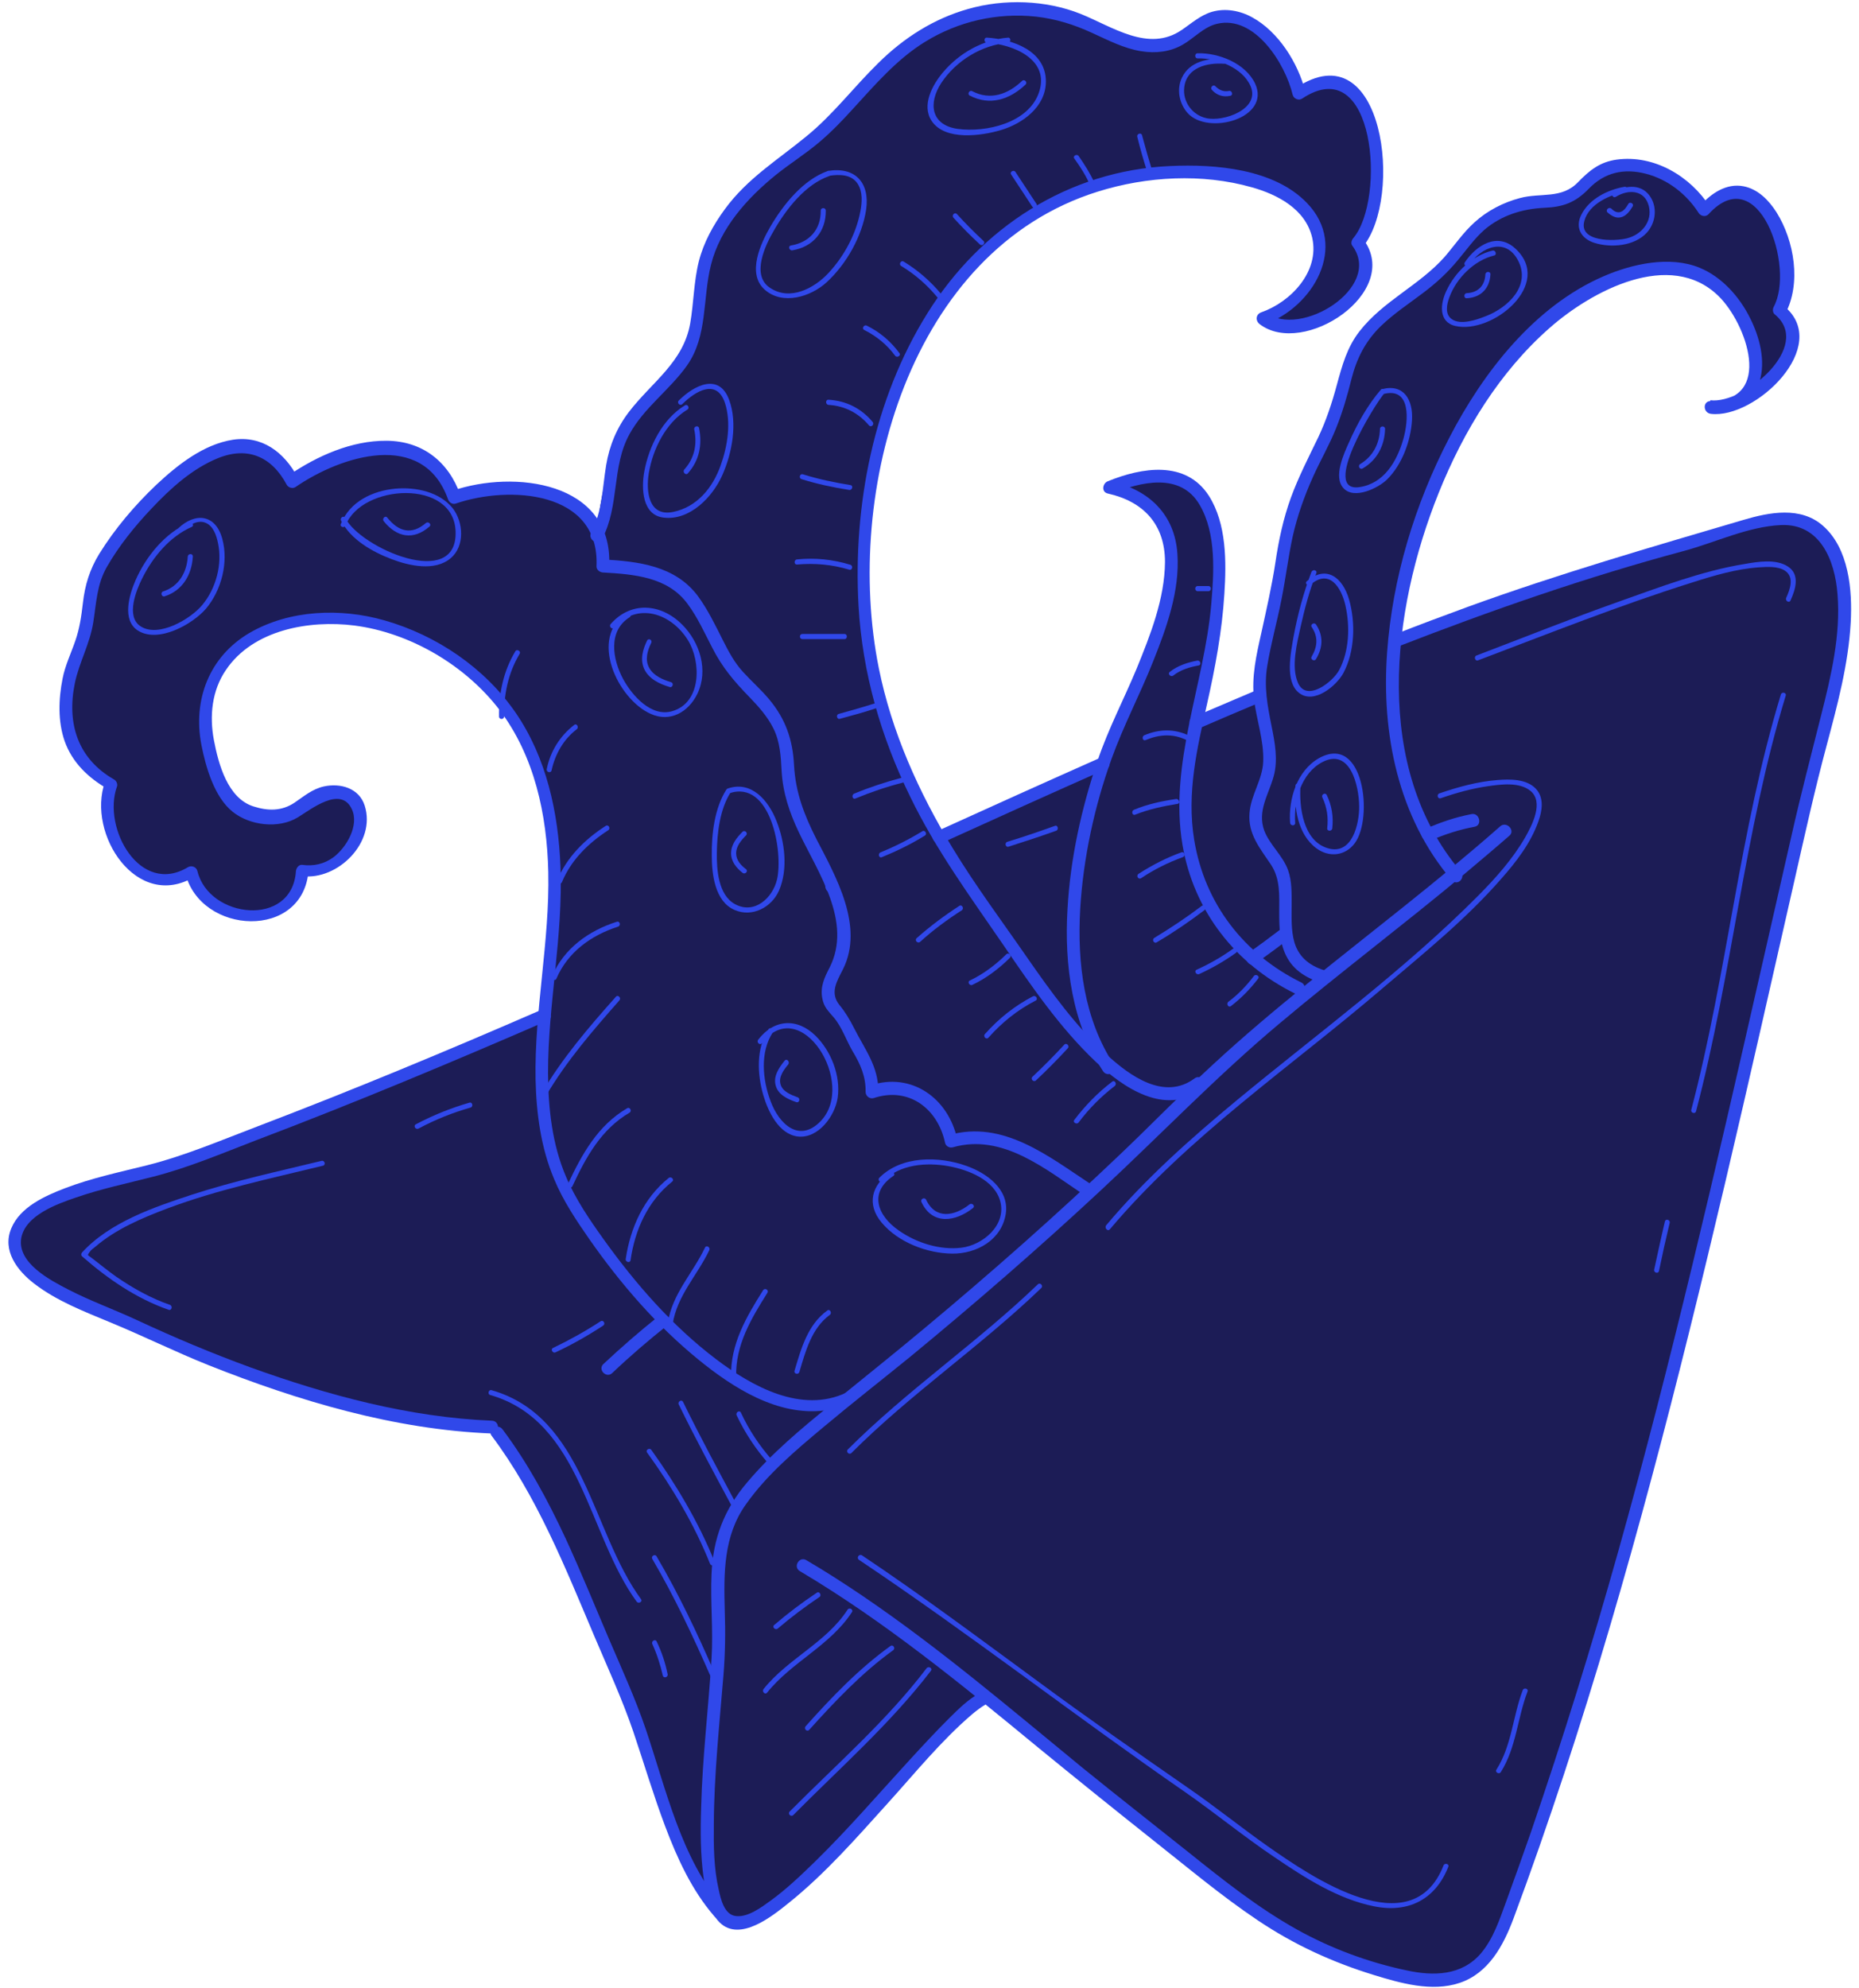 <?xml version="1.0" encoding="UTF-8"?> <svg xmlns="http://www.w3.org/2000/svg" width="101" height="108" viewBox="0 0 101 108" fill="none"><path d="M39.045 103.845C36.341 100.755 35.417 95.047 33.707 91.289C31.72 86.904 29.969 81.725 27.003 77.814L26.713 77.521C20.41 77.299 12.865 74.682 7.154 71.953C5.361 71.104 0.257 69.545 0.837 67.095C1.416 64.673 7.389 63.963 9.292 63.281C16.134 60.845 22.879 58.075 29.569 55.151L51.004 45.477C53.969 44.126 56.949 42.776 59.914 41.468L64.977 39.254C66.122 38.767 67.266 38.266 68.425 37.792L75.777 34.8C81.088 32.739 86.481 30.86 91.888 29.44C95.047 28.619 98.412 26.573 99.778 30.415C101.019 33.923 99.074 39.198 98.288 42.651C93.529 63.295 89.171 84.579 81.777 104.332C80.219 108.522 77.501 107.868 73.418 106.504C69.129 105.07 65.763 101.924 62.246 99.196C56.176 94.49 50.162 88.88 43.611 85.025L53.349 92.249C50.714 93.614 41.569 106.504 39.293 104.123C37.431 102.188 39.017 91.776 39.017 89.075C39.017 86.333 38.562 83.786 40.176 81.544C41.803 79.275 44.852 76.937 47.031 75.169C52.949 70.394 58.839 65.23 64.301 59.787C69.68 54.427 76.053 50.112 81.722 45.101" fill="#1C1C56"></path><path d="M46.162 75.935C40.865 78.579 33.306 69.322 30.892 65.021C28.148 60.149 30.051 53.606 30.106 48.344C30.189 41.788 27.899 36.651 21.54 34.285C16.133 32.266 9.03 34.995 11.719 41.941C12.354 43.569 12.754 44.14 14.395 44.391C16.175 44.669 16.423 43.249 17.913 43.11C20.878 42.832 19.416 47.773 16.381 47.328C16.23 50.836 11.002 50.432 10.354 47.398C7.526 49.221 5.029 45.142 5.995 42.637C3.678 41.37 3.25 39.38 3.691 37.027C3.871 36.039 4.326 35.37 4.588 34.285C4.878 33.074 4.685 32.141 5.305 30.93C6.588 28.396 13.016 20.698 15.83 26.155C18.547 24.262 23.237 22.912 24.63 27.018C27.472 26.016 32.989 26.197 32.713 30.763C37.196 31.027 37.389 31.96 39.279 35.663C39.955 36.985 41.279 37.667 42.162 39.185C43.044 40.716 42.548 41.857 43.003 43.389C43.831 46.187 46.162 48.442 45.734 51.755C45.651 52.409 44.865 53.286 44.934 53.954C45.031 55.04 45.445 54.636 45.9 55.694C46.465 57.031 47.403 57.741 47.334 59.341C49.403 58.59 51.238 59.94 51.638 62.028C54.493 61.137 57.155 63.42 59.059 64.659" fill="#1C1C56"></path><path d="M65.087 58.868C61.308 61.791 55.721 52.325 53.969 49.945C50.604 45.393 47.693 40.047 47.1 34.257C45.997 23.496 50.921 10.494 62.908 9.395C65.308 9.172 69.791 9.464 71.253 11.858C72.605 14.086 70.756 16.578 68.632 17.274C70.632 18.902 75.736 15.631 73.791 13.153C75.901 10.731 74.963 2.045 70.591 5.038C70.246 3.52 68.797 1.363 67.266 0.973C65.197 0.444 64.811 2.281 63.046 2.462C61.17 2.657 59.349 1.098 57.514 0.722C55.266 0.291 53.418 0.402 51.321 1.321C47.652 2.908 46.369 6.123 43.238 8.267C41.293 9.59 39.5 11.246 38.562 13.473C37.858 15.144 38.134 17.051 37.569 18.68C36.879 20.601 34.355 21.84 33.555 24.178C33.555 24.178 32.645 26.044 32.424 29.092C32.093 33.588 38.797 50.516 50.383 72.468" fill="#1C1C56"></path><path d="M70.521 53.662C65.169 51.086 63.514 45.671 64.796 40.075C65.583 36.665 69.293 22.689 60.272 26.475C67.335 27.965 61.252 37.514 59.941 41.384C58.617 45.309 56.341 54.205 60.189 58.005C61.472 59.272 63.141 59.675 64.314 59.815" fill="#1C1C56"></path><path d="M79.129 47.592C73.211 40.716 75.791 28.925 80.274 21.937C82.591 18.318 86.715 14.197 91.377 14.684C94.978 15.074 97.557 22.201 92.964 22.132C95.281 22.494 98.909 18.582 96.716 16.884C98.191 14.267 95.612 8.031 92.633 11.427C91.612 9.757 89.46 8.587 87.446 9.116C86.37 9.395 85.97 10.439 85.281 10.745C84.356 11.135 83.529 10.842 82.577 11.135C80.122 11.9 79.874 13.056 78.356 14.615C77.004 16.007 74.784 16.94 73.694 18.889C73.211 19.765 73.129 20.642 72.825 21.547C72.411 22.842 72.37 23.078 71.68 24.443C70.646 26.475 69.997 28.132 69.68 30.387C69.404 32.322 68.963 33.923 68.549 35.955C68.121 38.071 68.977 39.449 68.99 41.356C69.004 42.498 68.094 43.374 68.246 44.683C68.383 45.894 69.487 46.632 69.708 47.509C70.191 49.36 68.935 52.27 71.984 53.077" fill="#1C1C56"></path><path d="M34.133 33.421C31.375 35.05 35.541 41.133 37.609 37.904C39.279 35.287 35.499 31.375 33.278 34.006" fill="#1C1C56"></path><path d="M39.568 42.971C38.589 44.446 38.023 50.251 41.154 49.319C43.623 48.595 42.271 41.941 39.568 42.971Z" fill="#1C1C56"></path><path d="M41.872 55.986C40.396 58.102 42.479 63.726 44.893 60.761C46.672 58.576 43.431 53.648 41.293 56.571" fill="#1C1C56"></path><path d="M48.465 63.796C45.03 65.995 51.968 69.754 54.037 66.984C56.368 63.852 49.982 61.847 47.885 64.074" fill="#1C1C56"></path><path d="M18.656 28.215C19.525 30.095 24.739 32.043 24.905 29.078C25.084 26.044 19.594 25.904 18.656 28.508" fill="#1C1C56"></path><path d="M10.339 28.508C7.387 29.747 5.098 35.886 9.76 33.937C13.25 32.489 12.312 26.28 9.76 28.8" fill="#1C1C56"></path><path d="M37.278 22.146C34.767 23.608 33.747 29.774 37.705 27.491C40.505 25.877 40.423 18.36 36.988 21.854" fill="#1C1C56"></path><path d="M45.017 9.409C42.686 10.16 38.741 16.341 43.307 16.007C45.859 15.826 49.073 8.699 45.017 9.409Z" fill="#1C1C56"></path><path d="M54.769 2.184C51.114 2.434 48.066 7.807 53.473 7.111C57.556 6.596 57.914 2.392 53.624 2.184" fill="#1C1C56"></path><path d="M66.508 3.339C62.99 3.033 63.832 7.488 66.797 6.458C69.887 5.386 67.17 2.936 65.073 3.047" fill="#1C1C56"></path><path d="M70.52 42.679C70.161 46.938 74.285 47.704 73.954 43.403C73.637 39.213 69.913 41.398 70.23 44.711" fill="#1C1C56"></path><path d="M71.39 31.111C70.865 32.447 68.755 39.282 72.107 37.347C74.3 36.08 73.445 29.566 71.1 31.695" fill="#1C1C56"></path><path d="M75.114 21.269C74.066 22.452 70.963 27.895 74.701 26.35C76.425 25.626 77.708 20.503 75.114 21.269Z" fill="#1C1C56"></path><path d="M81.129 13.752C78.756 14.267 76.77 18.763 80.701 17.329C84.991 15.77 81.736 11.121 79.694 14.323" fill="#1C1C56"></path><path d="M88.301 10.286C85.998 10.648 84.577 13.251 87.722 13.181C90.895 13.112 89.957 9.158 87.722 10.578" fill="#1C1C56"></path><path d="M45.181 47.801C45.002 47.801 44.823 47.954 44.837 48.149C44.85 48.344 44.988 48.497 45.181 48.497C45.361 48.497 45.54 48.344 45.526 48.149C45.526 47.954 45.375 47.801 45.181 47.801Z" fill="#3048EA"></path><path d="M68.342 37.459C67.17 37.96 65.983 38.461 64.811 38.962C64.397 39.143 64.756 39.742 65.156 39.561C66.273 39.074 67.39 38.6 68.521 38.127C68.935 37.96 68.756 37.292 68.342 37.459Z" fill="#3048EA"></path><path d="M75.887 35.148C81.004 33.157 86.191 31.348 91.487 29.928C93.198 29.468 94.963 28.605 96.756 28.522C98.881 28.424 99.694 30.429 99.832 32.28C100.012 34.48 99.487 36.707 98.95 38.823C98.398 41.008 97.832 43.18 97.336 45.379C96.15 50.572 94.977 55.778 93.777 60.97C91.363 71.369 88.825 81.753 85.653 91.943C84.866 94.477 84.039 96.996 83.183 99.502C82.742 100.769 82.287 102.036 81.832 103.288C81.473 104.263 81.142 105.293 80.466 106.1C79.418 107.325 77.887 107.353 76.425 107.033C74.356 106.601 72.3 105.836 70.452 104.806C68.355 103.636 66.466 102.133 64.59 100.63C62.672 99.098 60.728 97.581 58.824 96.036C54.92 92.834 51.072 89.549 46.893 86.709C45.886 86.027 44.851 85.359 43.803 84.746C43.417 84.524 43.072 85.122 43.458 85.345C48.079 88.087 52.258 91.512 56.396 94.922C58.438 96.593 60.493 98.249 62.562 99.892C64.466 101.395 66.328 102.968 68.342 104.318C70.314 105.641 72.383 106.588 74.645 107.284C76.094 107.729 77.79 108.216 79.294 107.715C80.88 107.186 81.68 105.683 82.232 104.207C83.197 101.618 84.108 98.987 84.977 96.356C88.466 85.763 91.211 74.946 93.763 64.102C95.046 58.645 96.274 53.189 97.515 47.732C98.067 45.296 98.605 42.86 99.253 40.452C99.832 38.28 100.426 36.066 100.55 33.811C100.646 32.057 100.453 29.802 99.046 28.563C97.832 27.491 96.122 27.826 94.715 28.243C89.708 29.719 84.701 31.166 79.79 32.948C78.425 33.45 77.073 33.951 75.735 34.48C75.294 34.633 75.473 35.301 75.887 35.148Z" fill="#3048EA"></path><path d="M59.749 41.175C56.769 42.498 53.804 43.834 50.838 45.184C50.438 45.365 50.783 45.964 51.183 45.783C54.148 44.433 57.114 43.096 60.093 41.774C60.507 41.607 60.149 40.994 59.749 41.175Z" fill="#3048EA"></path><path d="M29.402 54.859C24.312 57.072 19.195 59.202 14.009 61.179C12.036 61.93 10.05 62.779 8.008 63.294C6.505 63.67 4.974 63.991 3.525 64.547C2.436 64.965 1.098 65.564 0.615 66.719C0.105 67.93 0.932 69.016 1.856 69.726C3.084 70.672 4.574 71.243 5.981 71.828C7.774 72.566 9.512 73.429 11.319 74.153C16.215 76.101 21.43 77.66 26.726 77.869C27.168 77.883 27.168 77.187 26.726 77.173C22.243 76.992 17.816 75.795 13.609 74.278C11.512 73.512 9.457 72.649 7.429 71.703C6.201 71.132 4.919 70.672 3.705 70.046C2.739 69.545 0.932 68.612 1.153 67.262C1.374 66.009 3.112 65.397 4.132 65.049C5.498 64.575 6.905 64.283 8.312 63.921C10.229 63.434 12.091 62.64 13.94 61.93C19.264 59.912 24.519 57.712 29.747 55.443C30.147 55.29 29.802 54.692 29.402 54.859Z" fill="#3048EA"></path><path d="M81.501 44.892C78.122 47.871 74.522 50.599 71.018 53.439C69.266 54.859 67.542 56.307 65.887 57.838C64.177 59.411 62.549 61.096 60.866 62.696C57.431 65.968 53.873 69.114 50.231 72.148C48.548 73.554 46.838 74.918 45.127 76.311C43.528 77.605 41.927 78.942 40.59 80.528C39.348 81.99 38.741 83.563 38.658 85.484C38.589 87.015 38.755 88.547 38.658 90.092C38.493 92.778 38.162 95.465 38.093 98.166C38.051 99.46 38.051 100.755 38.231 102.036C38.341 102.843 38.493 103.831 39.1 104.43C40.203 105.516 41.983 104.068 42.865 103.358C44.824 101.785 46.507 99.864 48.19 97.999C49.693 96.342 51.128 94.56 52.824 93.113C53.059 92.918 53.293 92.737 53.555 92.584C53.942 92.375 53.597 91.776 53.211 91.985C52.604 92.305 52.093 92.82 51.611 93.293C50.852 94.045 50.121 94.839 49.404 95.618C47.707 97.47 46.066 99.377 44.272 101.131C43.5 101.882 42.714 102.634 41.845 103.261C41.362 103.609 40.645 104.151 39.996 104.082C39.348 104.026 39.155 103.149 39.045 102.634C38.782 101.493 38.769 100.282 38.782 99.098C38.796 96.384 39.086 93.683 39.307 90.983C39.403 89.799 39.417 88.644 39.376 87.461C39.32 85.456 39.307 83.424 40.52 81.726C41.665 80.097 43.238 78.775 44.755 77.508C46.3 76.213 47.886 74.974 49.445 73.707C52.962 70.812 56.411 67.819 59.749 64.715C63.018 61.68 66.094 58.465 69.515 55.597C72.811 52.827 76.246 50.238 79.556 47.481C80.384 46.785 81.212 46.089 82.025 45.379C82.329 45.087 81.832 44.586 81.501 44.892Z" fill="#3048EA"></path><path d="M26.713 77.995C29.168 81.266 30.699 85.122 32.285 88.866C33.017 90.593 33.803 92.291 34.41 94.073C34.989 95.785 35.499 97.511 36.134 99.195C36.796 100.949 37.582 102.675 38.81 104.095C39.099 104.429 39.582 103.942 39.293 103.608C36.989 100.922 36.189 97.177 35.072 93.892C34.52 92.277 33.817 90.732 33.141 89.159C32.341 87.293 31.582 85.414 30.727 83.563C29.761 81.489 28.672 79.47 27.306 77.647C27.044 77.285 26.437 77.633 26.713 77.995Z" fill="#3048EA"></path><path d="M35.788 71.494C34.754 72.315 33.747 73.192 32.781 74.097C32.464 74.403 32.947 74.89 33.264 74.584C34.23 73.665 35.237 72.802 36.271 71.981C36.63 71.703 36.133 71.215 35.788 71.494Z" fill="#3048EA"></path><path d="M69.693 50.39C69.086 50.85 68.479 51.309 67.859 51.74C67.5 51.991 67.845 52.59 68.203 52.339C68.824 51.907 69.445 51.448 70.038 50.989C70.383 50.724 70.038 50.126 69.693 50.39Z" fill="#3048EA"></path><path d="M79.942 44.224C79.06 44.391 78.218 44.683 77.404 45.045C77.004 45.226 77.349 45.825 77.749 45.644C78.522 45.31 79.308 45.059 80.135 44.906C80.549 44.809 80.37 44.126 79.942 44.224Z" fill="#3048EA"></path><path d="M45.995 75.642C43.553 76.811 40.85 75.308 38.905 73.832C36.533 72.037 34.519 69.726 32.794 67.318C32.036 66.26 31.264 65.132 30.753 63.921C29.994 62.153 29.788 60.204 29.774 58.297C29.774 54.539 30.601 50.836 30.45 47.077C30.339 44.154 29.691 41.161 28.022 38.725C26.339 36.275 23.718 34.507 20.891 33.7C18.518 33.018 15.732 33.115 13.553 34.382C11.373 35.663 10.463 38.015 10.945 40.479C11.18 41.676 11.649 43.305 12.642 44.098C13.58 44.85 15.139 45.031 16.173 44.404C16.89 43.973 18.504 42.664 19.111 43.945C19.539 44.836 18.808 46.061 18.104 46.576C17.608 46.938 17.029 47.063 16.422 46.98C16.229 46.952 16.09 47.161 16.077 47.328C15.87 50.404 11.345 49.903 10.725 47.314C10.67 47.091 10.408 46.994 10.214 47.105C7.607 48.678 5.552 44.989 6.352 42.734C6.407 42.595 6.325 42.414 6.201 42.344C4.228 41.217 3.621 39.31 4.063 37.124C4.297 35.983 4.89 34.967 5.069 33.797C5.235 32.739 5.263 31.751 5.801 30.804C6.463 29.649 7.318 28.591 8.228 27.63C9.249 26.545 10.435 25.459 11.842 24.888C13.456 24.234 14.766 24.805 15.58 26.336C15.663 26.489 15.897 26.558 16.049 26.461C18.532 24.749 22.987 23.329 24.339 27.115C24.394 27.282 24.574 27.422 24.767 27.352C27.649 26.364 32.588 26.642 32.408 30.749C32.395 30.944 32.574 31.083 32.753 31.097C34.436 31.194 36.284 31.333 37.36 32.809C37.898 33.533 38.271 34.368 38.684 35.161C39.222 36.233 39.884 37.013 40.726 37.876C41.222 38.391 41.705 38.934 42.022 39.574C42.381 40.298 42.422 41.078 42.464 41.871C42.533 43.068 42.891 44.14 43.402 45.212C44.45 47.411 46.326 50.084 45.071 52.562C44.795 53.091 44.56 53.592 44.671 54.205C44.754 54.706 44.988 54.901 45.305 55.276C45.733 55.778 45.981 56.515 46.312 57.086C46.74 57.796 47.043 58.464 47.029 59.313C47.029 59.536 47.25 59.717 47.471 59.647C49.361 59.021 50.947 60.204 51.347 62.084C51.388 62.264 51.595 62.376 51.775 62.32C54.478 61.554 56.809 63.517 58.92 64.923C59.292 65.174 59.637 64.561 59.264 64.325C56.961 62.807 54.506 60.831 51.581 61.652C51.719 61.736 51.871 61.819 52.009 61.889C51.526 59.647 49.512 58.214 47.278 58.965C47.429 59.077 47.568 59.188 47.719 59.299C47.733 57.935 47.002 57.03 46.409 55.861C46.16 55.374 45.94 54.998 45.609 54.594C45.071 53.926 45.471 53.3 45.802 52.645C46.961 50.321 45.416 47.62 44.354 45.574C43.691 44.265 43.222 43.054 43.14 41.565C43.071 40.187 42.684 39.059 41.788 37.987C41.347 37.458 40.836 37.013 40.367 36.498C39.898 35.983 39.595 35.412 39.278 34.785C38.864 33.964 38.464 33.129 37.926 32.391C36.684 30.721 34.684 30.498 32.753 30.387C32.864 30.498 32.988 30.623 33.098 30.735C33.305 26.141 27.912 25.515 24.587 26.656C24.725 26.739 24.877 26.823 25.015 26.893C24.367 25.069 22.946 23.955 21.001 23.942C19.111 23.927 17.235 24.763 15.704 25.807C15.856 25.849 16.022 25.89 16.173 25.932C15.442 24.568 14.242 23.649 12.656 23.886C11.056 24.136 9.649 25.25 8.49 26.336C7.318 27.449 6.242 28.716 5.387 30.094C4.876 30.93 4.614 31.779 4.504 32.753C4.421 33.463 4.325 34.145 4.09 34.813C3.856 35.495 3.538 36.15 3.4 36.86C3.18 37.973 3.138 39.184 3.511 40.256C3.925 41.426 4.807 42.261 5.856 42.859C5.801 42.734 5.745 42.595 5.704 42.47C4.697 45.323 7.456 49.513 10.573 47.62C10.408 47.551 10.242 47.481 10.063 47.411C10.877 50.808 16.518 51.086 16.766 47.244C16.656 47.356 16.532 47.481 16.422 47.592C18.339 47.829 20.449 45.769 19.815 43.764C19.511 42.804 18.491 42.525 17.594 42.72C16.973 42.859 16.518 43.249 16.008 43.597C15.304 44.07 14.559 44.056 13.773 43.806C12.366 43.361 11.87 41.509 11.621 40.201C11.373 38.892 11.511 37.514 12.27 36.4C13.746 34.201 16.808 33.672 19.249 33.978C22.27 34.368 25.263 36.122 27.125 38.544C29.043 41.064 29.719 44.265 29.788 47.37C29.87 51.142 29.029 54.873 29.098 58.645C29.139 60.483 29.387 62.348 30.105 64.046C30.588 65.216 31.305 66.287 32.022 67.318C33.705 69.726 35.677 72.009 37.953 73.86C39.829 75.391 42.257 76.937 44.795 76.617C45.347 76.547 45.857 76.38 46.354 76.143C46.74 76.046 46.395 75.447 45.995 75.642Z" fill="#3048EA"></path><path d="M64.907 58.576C63.265 59.801 61.389 58.45 60.134 57.295C58.465 55.764 57.113 53.898 55.817 52.033C54.451 50.056 53.003 48.121 51.761 46.075C49.927 43.054 48.451 39.783 47.748 36.303C45.816 26.712 49.43 13.599 59.638 10.411C62.3 9.576 65.32 9.409 68.01 10.174C69.403 10.564 70.934 11.357 71.293 12.917C71.707 14.754 70.121 16.411 68.521 16.967C68.217 17.079 68.203 17.427 68.438 17.608C70.824 19.431 76.19 15.868 74.079 13.014C74.066 13.153 74.038 13.292 74.024 13.432C76.273 10.759 75.197 1.585 70.41 4.773C70.576 4.843 70.741 4.912 70.921 4.982C70.521 3.409 69.459 1.725 68.038 0.945C67.389 0.583 66.59 0.43 65.858 0.639C65.224 0.82 64.741 1.265 64.203 1.627C62.396 2.866 60.438 1.446 58.7 0.75C56.81 -0.002 54.548 -0.071 52.603 0.486C50.727 1.015 49.099 2.059 47.72 3.423C46.396 4.717 45.278 6.207 43.83 7.39C42.258 8.685 40.602 9.687 39.375 11.371C38.754 12.22 38.23 13.167 37.968 14.197C37.692 15.297 37.692 16.452 37.499 17.566C37.126 19.682 35.416 20.754 34.175 22.369C33.513 23.232 33.112 24.192 32.933 25.264C32.726 26.517 32.726 27.784 32.119 28.925C31.912 29.315 32.505 29.677 32.712 29.273C33.664 27.491 33.223 25.348 34.202 23.58C34.988 22.146 36.382 21.185 37.319 19.863C38.464 18.248 38.161 16.216 38.63 14.378C39.127 12.388 40.602 10.759 42.147 9.506C42.906 8.894 43.733 8.379 44.478 7.752C45.141 7.195 45.747 6.569 46.327 5.928C47.541 4.606 48.713 3.228 50.244 2.281C52.065 1.154 54.175 0.68 56.286 0.903C57.375 1.028 58.355 1.335 59.348 1.794C60.203 2.184 61.058 2.629 61.996 2.782C62.782 2.908 63.555 2.824 64.245 2.434C64.879 2.073 65.403 1.46 66.121 1.293C68.176 0.806 69.831 3.465 70.231 5.149C70.286 5.358 70.548 5.483 70.741 5.358C74.714 2.713 75.307 10.815 73.528 12.931C73.431 13.042 73.376 13.223 73.472 13.348C75.155 15.617 70.631 18.401 68.783 16.981C68.755 17.19 68.728 17.399 68.7 17.622C71.335 16.689 73.279 13.39 71.017 11.037C69.224 9.158 66.01 8.907 63.583 9.019C58.065 9.255 53.279 12.36 50.382 17.023C47.472 21.686 46.34 27.45 46.644 32.906C46.851 36.54 47.858 40.034 49.458 43.291C50.851 46.172 52.713 48.706 54.506 51.323C56.024 53.55 57.582 55.833 59.541 57.685C61.031 59.091 63.307 60.636 65.265 59.174C65.61 58.91 65.265 58.311 64.907 58.576Z" fill="#3048EA"></path><path d="M70.701 53.369C67.583 51.838 65.445 49.082 64.88 45.616C64.466 43.082 65.032 40.674 65.583 38.224C66.025 36.261 66.397 34.27 66.521 32.252C66.632 30.526 66.645 28.452 65.68 26.934C64.425 24.985 62.038 25.389 60.19 26.141C59.9 26.252 59.818 26.726 60.19 26.809C62.121 27.241 63.294 28.48 63.294 30.526C63.28 32.53 62.493 34.507 61.749 36.331C61.059 37.987 60.218 39.588 59.638 41.3C58.755 43.903 58.149 46.646 57.997 49.388C57.818 52.423 58.245 55.597 59.928 58.186C60.176 58.562 60.769 58.214 60.521 57.838C58.893 55.346 58.521 52.311 58.687 49.388C58.852 46.618 59.459 43.806 60.397 41.203C61.045 39.407 61.942 37.709 62.645 35.941C63.376 34.117 64.107 32.085 63.969 30.094C63.831 27.937 62.411 26.6 60.383 26.155C60.383 26.378 60.383 26.6 60.383 26.823C61.969 26.169 64.149 25.64 65.183 27.436C66.094 28.995 65.956 31.124 65.804 32.864C65.418 37.208 63.501 41.495 64.245 45.894C64.852 49.486 67.128 52.381 70.356 53.968C70.756 54.163 71.101 53.564 70.701 53.369Z" fill="#3048EA"></path><path d="M79.362 47.342C74.576 41.69 75.583 33.199 78.162 26.781C79.514 23.413 81.473 20.197 84.204 17.803C86.466 15.812 90.728 13.515 93.363 16.077C94.894 17.566 96.384 21.77 92.949 21.784C92.494 21.784 92.522 22.424 92.949 22.48C95.363 22.772 99.543 18.791 96.936 16.633C96.949 16.773 96.977 16.912 96.991 17.051C97.874 15.395 97.487 13.084 96.522 11.539C96.108 10.884 95.515 10.272 94.728 10.119C93.791 9.938 92.963 10.508 92.37 11.177C92.549 11.204 92.728 11.218 92.908 11.246C91.832 9.562 89.859 8.393 87.832 8.671C86.921 8.796 86.356 9.256 85.735 9.896C84.838 10.829 83.707 10.453 82.576 10.759C81.68 10.996 80.811 11.441 80.121 12.068C79.5 12.624 79.031 13.32 78.493 13.947C77.128 15.492 75.155 16.341 73.873 17.984C73.183 18.861 72.921 19.849 72.631 20.907C72.369 21.881 72.052 22.842 71.624 23.747C71.1 24.833 70.548 25.904 70.135 27.032C69.721 28.174 69.472 29.343 69.293 30.554C69.1 31.834 68.81 33.087 68.534 34.354C68.259 35.579 67.983 36.762 68.135 38.015C68.272 39.129 68.672 40.229 68.631 41.356C68.603 42.344 67.955 43.18 67.886 44.168C67.79 45.309 68.466 46.089 69.059 46.98C69.569 47.76 69.5 48.651 69.5 49.555C69.5 50.349 69.514 51.184 69.873 51.908C70.272 52.729 71.045 53.175 71.886 53.411C72.314 53.536 72.493 52.868 72.066 52.743C71.238 52.506 70.59 52.061 70.328 51.198C70.135 50.53 70.176 49.806 70.176 49.124C70.176 48.511 70.19 47.857 69.983 47.272C69.693 46.465 68.99 45.908 68.686 45.115C68.3 44.057 68.921 43.166 69.197 42.177C69.445 41.286 69.266 40.34 69.086 39.449C68.866 38.349 68.659 37.291 68.852 36.164C69.045 34.981 69.376 33.811 69.61 32.628C69.845 31.473 69.983 30.303 70.231 29.148C70.479 28.034 70.866 26.948 71.335 25.904C71.735 25.014 72.231 24.164 72.59 23.259C72.935 22.41 73.197 21.506 73.418 20.615C73.707 19.473 74.176 18.541 75.017 17.719C75.721 17.037 76.549 16.494 77.321 15.909C78.025 15.381 78.645 14.81 79.197 14.142C79.666 13.585 80.094 12.972 80.645 12.485C81.57 11.692 82.714 11.344 83.901 11.288C84.935 11.246 85.597 10.996 86.314 10.258C87.17 9.367 88.218 9.13 89.418 9.437C90.604 9.743 91.625 10.536 92.287 11.566C92.397 11.747 92.673 11.803 92.825 11.636C95.556 8.643 97.529 14.504 96.37 16.661C96.301 16.787 96.301 16.981 96.425 17.079C98.522 18.805 94.756 21.965 92.922 21.742C92.922 21.979 92.922 22.202 92.922 22.438C94.108 22.438 95.225 21.951 95.597 20.726C95.942 19.599 95.597 18.304 95.087 17.288C94.508 16.118 93.556 15.046 92.342 14.545C90.715 13.877 88.673 14.336 87.128 15.005C83.363 16.633 80.576 20.225 78.728 23.802C76.866 27.394 75.652 31.389 75.362 35.44C75.045 39.839 75.956 44.377 78.852 47.787C79.169 48.177 79.652 47.69 79.362 47.342Z" fill="#3048EA"></path><path d="M34.064 33.296C31.967 34.619 33.553 37.987 35.36 38.781C36.409 39.254 37.402 38.683 37.885 37.695C38.505 36.414 38.023 34.883 37.057 33.923C35.912 32.781 34.285 32.642 33.181 33.895C33.057 34.034 33.264 34.229 33.374 34.09C34.629 32.684 36.464 33.31 37.374 34.772C38.092 35.927 38.133 38.154 36.533 38.628C35.388 38.976 34.34 37.779 33.857 36.888C33.278 35.816 33.016 34.285 34.202 33.533C34.353 33.449 34.216 33.199 34.064 33.296Z" fill="#3048EA"></path><path d="M39.457 42.901C38.822 43.904 38.657 45.295 38.671 46.465C38.671 47.481 38.836 48.971 39.912 49.43C40.864 49.847 41.926 49.291 42.326 48.372C42.823 47.217 42.643 45.741 42.188 44.599C41.761 43.5 40.836 42.386 39.54 42.832C39.374 42.887 39.443 43.152 39.609 43.096C41.885 42.316 42.56 46.298 42.216 47.773C41.981 48.776 40.988 49.694 39.926 49.11C39.016 48.609 38.933 47.217 38.947 46.312C38.96 45.24 39.112 43.945 39.705 43.026C39.788 42.887 39.553 42.748 39.457 42.901Z" fill="#3048EA"></path><path d="M41.747 55.917C41.071 56.947 41.14 58.353 41.471 59.494C41.733 60.385 42.312 61.61 43.347 61.736C44.464 61.861 45.374 60.608 45.513 59.62C45.678 58.422 45.154 57.1 44.312 56.265C43.306 55.276 42.05 55.36 41.195 56.474C41.085 56.613 41.278 56.808 41.388 56.669C43.499 53.926 46.575 58.868 44.575 60.914C43.416 62.097 42.326 61.053 41.871 59.828C41.429 58.673 41.278 57.142 41.995 56.07C42.078 55.903 41.843 55.764 41.747 55.917Z" fill="#3048EA"></path><path d="M48.382 63.671C47.348 64.367 47.072 65.425 47.9 66.413C48.796 67.485 50.369 68.084 51.734 68.097C53.058 68.111 54.424 67.36 54.645 65.926C54.838 64.603 53.61 63.726 52.52 63.337C51.017 62.794 48.975 62.766 47.776 63.977C47.651 64.102 47.844 64.297 47.969 64.172C48.879 63.239 50.341 63.128 51.555 63.351C52.603 63.545 54.024 64.088 54.341 65.244C54.7 66.552 53.389 67.638 52.231 67.777C51.058 67.916 49.789 67.513 48.838 66.845C47.679 66.051 47.182 64.784 48.534 63.88C48.672 63.81 48.534 63.573 48.382 63.671Z" fill="#3048EA"></path><path d="M18.533 28.285C19.057 29.315 20.243 29.983 21.277 30.373C22.215 30.735 23.636 31.055 24.491 30.317C25.264 29.663 25.181 28.368 24.602 27.616C23.884 26.712 22.574 26.447 21.484 26.544C20.257 26.656 19.002 27.241 18.519 28.465C18.45 28.633 18.726 28.702 18.781 28.535C19.65 26.294 24.671 25.988 24.753 28.883C24.85 32.085 19.567 29.746 18.767 28.145C18.684 27.978 18.45 28.117 18.533 28.285Z" fill="#3048EA"></path><path d="M10.271 28.383C8.947 28.967 7.926 30.234 7.36 31.529C7.029 32.294 6.602 33.686 7.498 34.257C8.616 34.953 10.464 33.909 11.195 33.06C12.036 32.057 12.423 30.54 12.078 29.273C11.719 27.937 10.616 27.812 9.678 28.703C9.554 28.828 9.747 29.023 9.871 28.898C10.202 28.577 10.712 28.188 11.195 28.41C11.595 28.591 11.761 29.092 11.843 29.496C12.092 30.651 11.733 31.974 10.988 32.865C10.367 33.617 8.616 34.661 7.636 34.02C6.822 33.491 7.402 32.057 7.733 31.403C8.312 30.248 9.223 29.148 10.423 28.619C10.574 28.549 10.436 28.313 10.271 28.383Z" fill="#3048EA"></path><path d="M37.209 22.021C35.995 22.758 35.251 24.248 35.002 25.626C34.837 26.545 34.892 27.992 36.065 28.118C37.485 28.285 38.727 26.99 39.251 25.793C39.775 24.61 40.078 22.995 39.623 21.742C39.085 20.239 37.733 20.907 36.878 21.756C36.754 21.881 36.947 22.076 37.071 21.951C37.802 21.227 38.947 20.559 39.389 21.895C39.733 22.953 39.527 24.248 39.154 25.278C38.727 26.489 37.871 27.547 36.561 27.811C35.237 28.076 35.085 26.684 35.251 25.696C35.471 24.387 36.175 22.967 37.334 22.257C37.499 22.174 37.361 21.923 37.209 22.021Z" fill="#3048EA"></path><path d="M44.989 9.283C43.637 9.757 42.561 11.107 41.858 12.304C41.334 13.209 40.561 14.852 41.541 15.729C42.52 16.606 44.051 16.118 44.906 15.339C45.982 14.351 46.837 12.847 47.058 11.386C47.265 9.924 46.465 9.047 44.989 9.283C44.81 9.311 44.892 9.576 45.058 9.548C45.61 9.464 46.272 9.464 46.603 9.993C46.879 10.425 46.837 11.01 46.741 11.497C46.506 12.722 45.858 13.919 45.017 14.824C44.244 15.659 42.92 16.369 41.83 15.631C40.796 14.949 41.582 13.306 42.051 12.513C42.713 11.358 43.761 10.007 45.058 9.562C45.224 9.492 45.154 9.214 44.989 9.283Z" fill="#3048EA"></path><path d="M54.768 2.044C53.402 2.156 52.119 2.88 51.237 3.924C50.671 4.592 50.05 5.706 50.616 6.569C51.347 7.668 53.333 7.376 54.368 7.07C55.554 6.722 56.823 5.803 56.823 4.425C56.823 2.74 54.988 2.128 53.623 2.044C53.444 2.031 53.444 2.309 53.623 2.323C55.016 2.406 57.057 3.214 56.451 5.01C55.885 6.694 53.554 7.209 52.023 7C50.575 6.791 50.423 5.608 51.14 4.508C51.94 3.297 53.333 2.448 54.768 2.323C54.933 2.309 54.933 2.031 54.768 2.044Z" fill="#3048EA"></path><path d="M66.506 3.2C65.637 3.144 64.63 3.339 64.216 4.216C63.913 4.842 64.065 5.622 64.52 6.137C65.623 7.376 69.072 6.429 68.189 4.536C67.665 3.436 66.216 2.866 65.072 2.894C64.892 2.894 64.892 3.172 65.072 3.172C66.092 3.144 67.499 3.659 67.941 4.675C68.493 5.928 66.465 6.638 65.527 6.415C64.782 6.248 64.244 5.525 64.341 4.745C64.465 3.659 65.596 3.395 66.506 3.464C66.686 3.492 66.686 3.214 66.506 3.2Z" fill="#3048EA"></path><path d="M70.382 42.679C70.299 43.862 70.492 45.31 71.513 46.075C72.203 46.59 73.086 46.507 73.61 45.797C74.617 44.433 74.106 39.811 71.651 41.189C70.465 41.871 69.996 43.403 70.092 44.697C70.106 44.878 70.382 44.878 70.368 44.697C70.285 43.486 70.699 41.997 71.844 41.398C73.361 40.605 73.83 42.693 73.844 43.779C73.858 44.739 73.472 46.479 72.134 46.075C70.796 45.672 70.575 43.834 70.658 42.665C70.672 42.498 70.396 42.498 70.382 42.679Z" fill="#3048EA"></path><path d="M71.252 31.069C70.811 32.21 70.494 33.422 70.273 34.619C70.135 35.44 69.79 37.027 70.577 37.639C71.39 38.28 72.618 37.25 72.99 36.554C73.611 35.384 73.653 33.811 73.294 32.558C72.949 31.375 72.066 30.665 71.004 31.57C70.866 31.681 71.059 31.876 71.197 31.765C72.218 30.874 72.88 31.904 73.101 32.906C73.349 34.02 73.308 35.37 72.756 36.401C72.425 37.027 70.99 38.168 70.521 37.096C70.135 36.219 70.466 34.953 70.659 34.062C70.88 33.074 71.142 32.085 71.515 31.139C71.584 30.971 71.321 30.902 71.252 31.069Z" fill="#3048EA"></path><path d="M75.018 21.171C74.3 22.006 73.735 23.023 73.293 24.025C73.017 24.637 72.424 25.904 72.99 26.517C73.569 27.157 74.88 26.517 75.362 26.043C76.176 25.236 76.645 23.955 76.714 22.828C76.783 21.728 76.273 20.823 75.073 21.143C74.907 21.185 74.976 21.464 75.142 21.408C76.687 20.99 76.521 22.869 76.245 23.844C75.9 25.055 75.197 26.266 73.859 26.461C71.749 26.767 74.645 22.02 75.211 21.366C75.321 21.241 75.128 21.032 75.018 21.171Z" fill="#3048EA"></path><path d="M81.086 13.613C79.983 13.877 79.045 14.796 78.576 15.812C78.259 16.48 78.135 17.483 79.059 17.705C81.086 18.179 84.424 15.422 82.328 13.501C81.349 12.597 80.204 13.32 79.583 14.253C79.486 14.406 79.721 14.545 79.817 14.392C80.466 13.418 81.804 12.861 82.48 14.156C83.183 15.52 81.928 16.703 80.755 17.162C80.259 17.357 79.362 17.691 78.866 17.329C78.493 17.065 78.604 16.522 78.742 16.16C79.128 15.102 80.093 14.142 81.183 13.877C81.335 13.849 81.266 13.571 81.086 13.613Z" fill="#3048EA"></path><path d="M88.259 10.147C87.362 10.3 86.342 10.801 85.914 11.664C85.555 12.374 85.914 12.972 86.631 13.195C87.528 13.474 88.797 13.376 89.473 12.638C89.928 12.137 90.052 11.358 89.707 10.759C89.252 9.966 88.342 10.035 87.652 10.453C87.5 10.55 87.638 10.787 87.79 10.69C88.466 10.272 89.362 10.3 89.583 11.204C89.79 12.054 89.169 12.75 88.397 12.945C87.749 13.112 85.749 13.167 86.08 11.998C86.328 11.065 87.5 10.564 88.342 10.411C88.507 10.383 88.438 10.119 88.259 10.147Z" fill="#3048EA"></path><path d="M50.064 65.299C50.657 66.566 51.913 66.371 52.864 65.62C53.002 65.508 52.809 65.313 52.671 65.425C51.857 66.065 50.823 66.26 50.312 65.16C50.216 65.007 49.981 65.146 50.064 65.299Z" fill="#3048EA"></path><path d="M42.63 57.615C42.327 57.991 41.996 58.464 42.147 58.979C42.285 59.48 42.823 59.717 43.265 59.87C43.43 59.926 43.499 59.661 43.334 59.606C42.989 59.48 42.52 59.299 42.41 58.91C42.285 58.506 42.589 58.102 42.823 57.824C42.934 57.671 42.74 57.476 42.63 57.615Z" fill="#3048EA"></path><path d="M40.34 45.184C40.022 45.504 39.719 45.88 39.719 46.353C39.719 46.799 40.008 47.147 40.34 47.411C40.477 47.523 40.67 47.328 40.533 47.216C40.257 47.008 39.995 46.729 39.995 46.353C39.995 45.964 40.27 45.643 40.533 45.379C40.657 45.254 40.464 45.059 40.34 45.184Z" fill="#3048EA"></path><path d="M35.154 34.8C34.919 35.287 34.768 35.83 35.002 36.345C35.264 36.888 35.83 37.152 36.381 37.319C36.547 37.375 36.63 37.096 36.45 37.055C36.009 36.915 35.526 36.721 35.278 36.289C35.03 35.858 35.168 35.356 35.374 34.939C35.471 34.772 35.237 34.633 35.154 34.8Z" fill="#3048EA"></path><path d="M20.849 28.313C21.567 29.203 22.463 29.357 23.332 28.605C23.47 28.494 23.277 28.299 23.139 28.41C22.367 29.078 21.649 28.883 21.043 28.118C20.932 27.979 20.739 28.173 20.849 28.313Z" fill="#3048EA"></path><path d="M8.946 32.392C9.912 32.085 10.422 31.222 10.477 30.234C10.491 30.053 10.215 30.053 10.202 30.234C10.146 31.097 9.719 31.849 8.864 32.127C8.698 32.183 8.781 32.447 8.946 32.392Z" fill="#3048EA"></path><path d="M37.374 25.709C37.995 25.014 38.16 24.164 37.981 23.259C37.94 23.078 37.678 23.162 37.719 23.329C37.885 24.137 37.733 24.888 37.181 25.501C37.057 25.64 37.264 25.849 37.374 25.709Z" fill="#3048EA"></path><path d="M43.045 13.599C44.162 13.418 44.879 12.582 44.866 11.441C44.866 11.26 44.59 11.26 44.59 11.441C44.603 12.471 43.969 13.167 42.976 13.334C42.797 13.362 42.879 13.626 43.045 13.599Z" fill="#3048EA"></path><path d="M52.685 5.191C53.775 5.762 54.851 5.414 55.72 4.592C55.844 4.467 55.651 4.272 55.526 4.397C54.768 5.121 53.802 5.469 52.823 4.954C52.671 4.871 52.533 5.107 52.685 5.191Z" fill="#3048EA"></path><path d="M65.845 4.885C66.107 5.177 66.452 5.288 66.838 5.205C67.017 5.177 66.934 4.898 66.769 4.94C66.479 4.996 66.245 4.898 66.038 4.69C65.914 4.55 65.721 4.759 65.845 4.885Z" fill="#3048EA"></path><path d="M71.846 43.319C72.094 43.848 72.177 44.405 72.108 44.989C72.094 45.17 72.37 45.17 72.383 44.989C72.453 44.363 72.356 43.75 72.08 43.18C71.997 43.027 71.763 43.166 71.846 43.319Z" fill="#3048EA"></path><path d="M71.265 34.062C71.624 34.591 71.582 35.12 71.265 35.663C71.168 35.816 71.417 35.955 71.499 35.802C71.872 35.189 71.913 34.535 71.499 33.922C71.403 33.783 71.168 33.922 71.265 34.062Z" fill="#3048EA"></path><path d="M74.976 23.301C74.948 24.109 74.59 24.791 73.9 25.208C73.748 25.306 73.886 25.542 74.038 25.445C74.824 24.986 75.224 24.206 75.252 23.301C75.252 23.12 74.976 23.12 74.976 23.301Z" fill="#3048EA"></path><path d="M80.7 14.907C80.672 15.52 80.3 15.896 79.693 15.923C79.514 15.937 79.514 16.216 79.693 16.202C80.452 16.16 80.934 15.673 80.976 14.907C80.99 14.726 80.714 14.726 80.7 14.907Z" fill="#3048EA"></path><path d="M87.335 11.539C87.542 11.72 87.79 11.873 88.066 11.803C88.356 11.733 88.549 11.469 88.7 11.218C88.797 11.065 88.549 10.926 88.466 11.079C88.369 11.246 88.245 11.441 88.052 11.511C87.859 11.58 87.68 11.469 87.542 11.33C87.404 11.218 87.211 11.413 87.335 11.539Z" fill="#3048EA"></path><path d="M46.258 78.928C49.486 75.698 53.293 73.123 56.576 69.963C56.7 69.838 56.507 69.643 56.383 69.768C53.1 72.928 49.293 75.503 46.065 78.733C45.941 78.858 46.134 79.053 46.258 78.928Z" fill="#3048EA"></path><path d="M60.3 66.775C64.562 61.722 70.079 57.991 75.059 53.732C77.293 51.825 79.624 49.959 81.555 47.746C82.369 46.827 83.169 45.797 83.583 44.614C83.79 44.043 83.9 43.333 83.445 42.846C82.935 42.303 82.024 42.317 81.349 42.373C80.273 42.456 79.224 42.748 78.204 43.096C78.038 43.152 78.107 43.417 78.273 43.361C79.114 43.069 79.969 42.832 80.838 42.707C81.528 42.609 82.521 42.47 83.128 42.943C83.914 43.556 83.225 44.85 82.852 45.505C82.176 46.674 81.252 47.704 80.314 48.651C76.286 52.702 71.638 56.098 67.238 59.731C64.7 61.833 62.217 64.033 60.093 66.566C59.996 66.719 60.189 66.914 60.3 66.775Z" fill="#3048EA"></path><path d="M32.63 71.772C31.802 72.315 30.947 72.788 30.05 73.22C29.885 73.289 30.037 73.54 30.188 73.457C31.085 73.039 31.94 72.552 32.768 72.009C32.919 71.911 32.782 71.675 32.63 71.772Z" fill="#3048EA"></path><path d="M26.644 75.781C31.582 77.201 31.941 83.382 34.589 87.001C34.699 87.14 34.934 87.001 34.823 86.862C32.12 83.173 31.761 76.964 26.713 75.517C26.547 75.461 26.465 75.739 26.644 75.781Z" fill="#3048EA"></path><path d="M35.444 89.312C35.693 89.855 35.872 90.426 36.01 91.011C36.051 91.192 36.313 91.108 36.272 90.941C36.148 90.329 35.955 89.744 35.679 89.173C35.61 89.006 35.362 89.145 35.444 89.312Z" fill="#3048EA"></path><path d="M35.444 84.691C36.644 86.737 37.651 88.881 38.603 91.052C38.672 91.219 38.906 91.08 38.837 90.913C37.899 88.742 36.878 86.598 35.678 84.552C35.596 84.384 35.347 84.524 35.444 84.691Z" fill="#3048EA"></path><path d="M35.154 78.9C36.505 80.765 37.719 82.797 38.575 84.941C38.644 85.108 38.906 85.038 38.837 84.871C37.968 82.7 36.74 80.653 35.388 78.76C35.292 78.621 35.057 78.76 35.154 78.9Z" fill="#3048EA"></path><path d="M36.879 76.296C37.789 78.162 38.769 79.971 39.748 81.795C39.831 81.948 40.065 81.809 39.982 81.656C39.003 79.832 38.024 78.022 37.113 76.157C37.031 75.99 36.796 76.143 36.879 76.296Z" fill="#3048EA"></path><path d="M40.022 76.881C40.477 77.842 41.057 78.719 41.76 79.512C41.885 79.651 42.078 79.442 41.953 79.317C41.264 78.538 40.698 77.689 40.257 76.742C40.188 76.575 39.953 76.714 40.022 76.881Z" fill="#3048EA"></path><path d="M96.756 37.723C94.508 45.101 93.846 52.84 91.887 60.288C91.846 60.455 92.108 60.538 92.149 60.357C94.108 52.91 94.77 45.17 97.018 37.792C97.074 37.625 96.811 37.556 96.756 37.723Z" fill="#3048EA"></path><path d="M90.453 66.357C90.246 67.22 90.067 68.083 89.873 68.96C89.832 69.141 90.108 69.211 90.135 69.03C90.315 68.153 90.508 67.29 90.715 66.427C90.756 66.26 90.494 66.176 90.453 66.357Z" fill="#3048EA"></path><path d="M46.671 84.733C52.699 88.769 58.423 93.224 64.382 97.344C66.023 98.486 67.582 99.767 69.237 100.88C70.879 101.994 72.686 103.163 74.658 103.553C76.506 103.929 77.982 103.191 78.686 101.409C78.755 101.242 78.479 101.173 78.424 101.34C76.7 105.711 71.251 101.952 68.865 100.282C67.403 99.251 66.01 98.124 64.534 97.108C61.803 95.215 59.085 93.321 56.409 91.345C53.237 89.02 50.092 86.667 46.823 84.482C46.657 84.398 46.519 84.635 46.671 84.733Z" fill="#3048EA"></path><path d="M81.541 96.259C82.383 94.922 82.438 93.335 82.99 91.888C83.059 91.721 82.783 91.651 82.728 91.818C82.19 93.238 82.135 94.811 81.307 96.119C81.197 96.259 81.445 96.412 81.541 96.259Z" fill="#3048EA"></path><path d="M9.237 70.882C8.189 70.519 7.223 69.977 6.313 69.35C5.857 69.03 5.444 68.682 5.002 68.348C4.74 68.139 4.726 68.223 4.878 68C4.947 67.889 5.085 67.805 5.182 67.722C6.299 66.761 7.72 66.162 9.085 65.647C11.83 64.617 14.699 64.019 17.541 63.323C17.72 63.281 17.637 63.016 17.472 63.058C15.113 63.629 12.74 64.144 10.423 64.896C8.354 65.578 5.968 66.385 4.45 68.042C4.409 68.097 4.395 68.181 4.45 68.237C5.844 69.462 7.402 70.534 9.154 71.146C9.32 71.216 9.402 70.951 9.237 70.882Z" fill="#3048EA"></path><path d="M22.74 61.304C23.65 60.817 24.588 60.441 25.568 60.163C25.733 60.107 25.664 59.843 25.499 59.898C24.492 60.191 23.526 60.58 22.602 61.068C22.436 61.151 22.575 61.388 22.74 61.304Z" fill="#3048EA"></path><path d="M54.797 45.992C55.666 45.713 56.521 45.435 57.376 45.129C57.542 45.073 57.473 44.794 57.307 44.864C56.452 45.17 55.597 45.463 54.728 45.727C54.562 45.783 54.631 46.047 54.797 45.992Z" fill="#3048EA"></path><path d="M80.3 35.871C84.162 34.41 87.997 32.879 91.942 31.64C93.114 31.264 94.342 30.902 95.569 30.818C96.011 30.791 96.59 30.749 96.976 30.999C97.5 31.347 97.252 32.016 97.045 32.475C96.976 32.642 97.211 32.781 97.28 32.614C97.555 32.016 97.804 31.208 97.142 30.777C96.493 30.345 95.5 30.512 94.783 30.637C92.466 31.013 90.148 31.904 87.941 32.684C85.348 33.602 82.783 34.633 80.217 35.607C80.065 35.663 80.134 35.927 80.3 35.871Z" fill="#3048EA"></path><path d="M50.34 90.621C48.161 93.488 45.429 95.855 42.905 98.402C42.781 98.528 42.974 98.722 43.098 98.597C45.636 96.036 48.367 93.641 50.575 90.76C50.685 90.621 50.45 90.481 50.34 90.621Z" fill="#3048EA"></path><path d="M48.381 89.41C46.657 90.649 45.181 92.194 43.774 93.767C43.65 93.906 43.843 94.101 43.968 93.962C45.374 92.403 46.823 90.871 48.519 89.646C48.671 89.549 48.533 89.312 48.381 89.41Z" fill="#3048EA"></path><path d="M46.052 87.433C44.893 89.228 42.81 90.091 41.486 91.748C41.376 91.887 41.569 92.082 41.679 91.943C43.017 90.272 45.1 89.395 46.286 87.572C46.383 87.433 46.148 87.293 46.052 87.433Z" fill="#3048EA"></path><path d="M44.382 86.514C43.569 87.057 42.796 87.642 42.065 88.268C41.927 88.38 42.12 88.575 42.258 88.463C42.975 87.851 43.734 87.28 44.52 86.751C44.658 86.668 44.52 86.417 44.382 86.514Z" fill="#3048EA"></path><path d="M60.425 58.757C59.639 59.355 58.963 60.051 58.37 60.831C58.259 60.97 58.508 61.109 58.604 60.97C59.169 60.218 59.818 59.564 60.563 58.993C60.701 58.882 60.563 58.645 60.425 58.757Z" fill="#3048EA"></path><path d="M57.817 56.752C57.265 57.351 56.686 57.935 56.093 58.492C55.969 58.617 56.162 58.812 56.286 58.687C56.879 58.13 57.458 57.546 58.01 56.947C58.134 56.822 57.941 56.613 57.817 56.752Z" fill="#3048EA"></path><path d="M56.12 54.121C55.127 54.636 54.258 55.332 53.513 56.168C53.389 56.307 53.596 56.502 53.706 56.362C54.437 55.541 55.279 54.859 56.258 54.358C56.423 54.288 56.285 54.038 56.12 54.121Z" fill="#3048EA"></path><path d="M54.672 51.838C54.093 52.409 53.431 52.91 52.7 53.258C52.534 53.328 52.672 53.578 52.838 53.495C53.596 53.133 54.272 52.618 54.865 52.033C54.989 51.908 54.796 51.713 54.672 51.838Z" fill="#3048EA"></path><path d="M52.121 49.207C51.307 49.736 50.521 50.321 49.803 50.961C49.666 51.086 49.872 51.281 49.997 51.156C50.7 50.516 51.459 49.959 52.259 49.444C52.397 49.346 52.259 49.11 52.121 49.207Z" fill="#3048EA"></path><path d="M50.107 45.156C49.376 45.602 48.631 45.978 47.845 46.298C47.679 46.367 47.748 46.632 47.914 46.562C48.728 46.228 49.5 45.852 50.245 45.393C50.397 45.31 50.259 45.059 50.107 45.156Z" fill="#3048EA"></path><path d="M48.989 42.247C48.106 42.484 47.251 42.762 46.409 43.11C46.244 43.18 46.313 43.444 46.478 43.375C47.32 43.027 48.175 42.734 49.058 42.512C49.237 42.47 49.168 42.205 48.989 42.247Z" fill="#3048EA"></path><path d="M47.568 38.196C46.906 38.405 46.23 38.6 45.568 38.781C45.402 38.822 45.471 39.101 45.636 39.045C46.312 38.864 46.974 38.683 47.637 38.46C47.802 38.419 47.733 38.154 47.568 38.196Z" fill="#3048EA"></path><path d="M45.885 34.438C45.127 34.438 44.354 34.438 43.595 34.438C43.416 34.438 43.416 34.716 43.595 34.716C44.354 34.716 45.127 34.716 45.885 34.716C46.051 34.716 46.051 34.438 45.885 34.438Z" fill="#3048EA"></path><path d="M46.203 30.679C45.251 30.387 44.286 30.289 43.306 30.387C43.127 30.401 43.127 30.679 43.306 30.665C44.272 30.581 45.21 30.665 46.134 30.944C46.3 30.999 46.368 30.735 46.203 30.679Z" fill="#3048EA"></path><path d="M46.202 26.35C45.333 26.21 44.464 26.029 43.623 25.765C43.457 25.709 43.375 25.974 43.554 26.029C44.395 26.294 45.264 26.475 46.133 26.614C46.299 26.642 46.382 26.378 46.202 26.35Z" fill="#3048EA"></path><path d="M47.404 22.912C46.783 22.174 45.969 21.77 45.017 21.714C44.838 21.701 44.838 21.979 45.017 21.993C45.9 22.049 46.645 22.438 47.211 23.106C47.335 23.246 47.528 23.051 47.404 22.912Z" fill="#3048EA"></path><path d="M48.865 19.181C48.396 18.541 47.803 18.04 47.099 17.692C46.934 17.608 46.796 17.859 46.961 17.928C47.623 18.262 48.189 18.722 48.63 19.32C48.727 19.46 48.975 19.32 48.865 19.181Z" fill="#3048EA"></path><path d="M48.962 14.448C49.721 14.907 50.369 15.478 50.935 16.16C51.045 16.299 51.238 16.104 51.128 15.965C50.549 15.269 49.873 14.684 49.1 14.211C48.949 14.114 48.811 14.364 48.962 14.448Z" fill="#3048EA"></path><path d="M51.804 11.831C52.259 12.332 52.742 12.819 53.238 13.278C53.362 13.404 53.569 13.209 53.431 13.084C52.935 12.624 52.452 12.137 51.997 11.636C51.873 11.497 51.679 11.691 51.804 11.831Z" fill="#3048EA"></path><path d="M54.935 9.478C55.321 10.063 55.694 10.633 56.08 11.218C56.176 11.371 56.411 11.232 56.314 11.079C55.928 10.494 55.556 9.924 55.169 9.339C55.073 9.2 54.838 9.339 54.935 9.478Z" fill="#3048EA"></path><path d="M58.37 8.615C58.701 9.075 59.004 9.548 59.225 10.063C59.294 10.23 59.542 10.091 59.459 9.924C59.225 9.409 58.921 8.935 58.604 8.476C58.508 8.337 58.259 8.476 58.37 8.615Z" fill="#3048EA"></path><path d="M61.789 7.432C61.955 8.114 62.148 8.782 62.369 9.45C62.424 9.617 62.686 9.548 62.631 9.381C62.424 8.712 62.231 8.03 62.051 7.362C62.024 7.181 61.748 7.251 61.789 7.432Z" fill="#3048EA"></path><path d="M68.12 53.022C67.72 53.55 67.265 54.024 66.741 54.414C66.603 54.525 66.741 54.762 66.879 54.65C67.444 54.219 67.927 53.718 68.355 53.161C68.465 53.022 68.217 52.882 68.12 53.022Z" fill="#3048EA"></path><path d="M67.018 51.518C66.384 51.978 65.722 52.353 65.018 52.674C64.853 52.743 64.99 52.98 65.156 52.91C65.859 52.59 66.535 52.2 67.156 51.755C67.294 51.657 67.17 51.421 67.018 51.518Z" fill="#3048EA"></path><path d="M65.294 49.207C64.466 49.834 63.611 50.404 62.714 50.947C62.562 51.045 62.7 51.281 62.852 51.184C63.749 50.655 64.604 50.07 65.432 49.444C65.583 49.346 65.445 49.096 65.294 49.207Z" fill="#3048EA"></path><path d="M64.19 46.298C63.376 46.59 62.59 46.994 61.859 47.467C61.707 47.565 61.845 47.801 61.997 47.704C62.7 47.23 63.459 46.855 64.259 46.562C64.424 46.507 64.355 46.242 64.19 46.298Z" fill="#3048EA"></path><path d="M63.9 43.402C63.128 43.514 62.342 43.681 61.611 43.987C61.445 44.057 61.514 44.321 61.679 44.252C62.411 43.959 63.197 43.792 63.969 43.667C64.148 43.653 64.066 43.389 63.9 43.402Z" fill="#3048EA"></path><path d="M64.575 39.95C63.789 39.575 62.975 39.602 62.175 39.937C62.01 40.006 62.078 40.271 62.244 40.201C62.975 39.895 63.706 39.839 64.437 40.187C64.603 40.271 64.741 40.034 64.575 39.95Z" fill="#3048EA"></path><path d="M65.045 35.885C64.521 35.983 63.969 36.164 63.555 36.498C63.417 36.609 63.61 36.804 63.748 36.693C64.135 36.386 64.645 36.233 65.114 36.15C65.293 36.122 65.224 35.858 65.045 35.885Z" fill="#3048EA"></path><path d="M65.651 31.834C65.458 31.834 65.265 31.834 65.072 31.834C64.893 31.834 64.893 32.113 65.072 32.113C65.265 32.113 65.458 32.113 65.651 32.113C65.831 32.113 65.831 31.834 65.651 31.834Z" fill="#3048EA"></path><path d="M43.43 74.529C43.761 73.415 44.092 72.148 45.085 71.424C45.223 71.327 45.085 71.076 44.947 71.188C43.885 71.953 43.526 73.248 43.168 74.459C43.113 74.626 43.375 74.696 43.43 74.529Z" fill="#3048EA"></path><path d="M39.996 74.779C39.955 73.053 40.81 71.633 41.693 70.227C41.789 70.074 41.555 69.935 41.458 70.088C40.548 71.536 39.679 73.011 39.72 74.779C39.72 74.96 39.996 74.96 39.996 74.779Z" fill="#3048EA"></path><path d="M36.547 71.925C36.782 70.38 37.885 69.281 38.533 67.916C38.616 67.749 38.368 67.61 38.299 67.777C37.637 69.169 36.52 70.283 36.285 71.856C36.258 72.023 36.533 72.106 36.547 71.925Z" fill="#3048EA"></path><path d="M34.258 68.459C34.493 66.803 35.196 65.244 36.52 64.186C36.658 64.074 36.465 63.879 36.327 63.991C34.975 65.077 34.245 66.691 33.996 68.39C33.969 68.557 34.231 68.626 34.258 68.459Z" fill="#3048EA"></path><path d="M31.1 64.436C31.831 62.864 32.658 61.346 34.203 60.441C34.355 60.344 34.217 60.107 34.065 60.205C32.479 61.137 31.624 62.683 30.865 64.297C30.782 64.464 31.017 64.604 31.1 64.436Z" fill="#3048EA"></path><path d="M29.664 59.522C30.781 57.629 32.202 55.986 33.65 54.344C33.774 54.205 33.567 54.01 33.457 54.149C31.981 55.806 30.56 57.462 29.429 59.383C29.333 59.536 29.567 59.675 29.664 59.522Z" fill="#3048EA"></path><path d="M30.23 53.16C30.85 51.713 32.119 50.808 33.581 50.335C33.747 50.279 33.678 50.014 33.512 50.07C31.981 50.557 30.643 51.518 29.995 53.021C29.926 53.174 30.16 53.328 30.23 53.16Z" fill="#3048EA"></path><path d="M30.533 47.913C31.03 46.715 31.968 45.797 33.044 45.1C33.196 45.003 33.058 44.767 32.906 44.864C31.761 45.602 30.796 46.562 30.258 47.843C30.202 48.01 30.465 48.08 30.533 47.913Z" fill="#3048EA"></path><path d="M29.968 41.844C30.161 40.967 30.616 40.159 31.333 39.616C31.471 39.505 31.333 39.268 31.195 39.38C30.423 39.978 29.899 40.813 29.706 41.774C29.664 41.941 29.926 42.025 29.968 41.844Z" fill="#3048EA"></path><path d="M27.388 38.92C27.374 37.709 27.608 36.568 28.229 35.523C28.326 35.37 28.077 35.231 27.995 35.384C27.346 36.47 27.098 37.667 27.112 38.92C27.112 39.101 27.388 39.101 27.388 38.92Z" fill="#3048EA"></path></svg> 